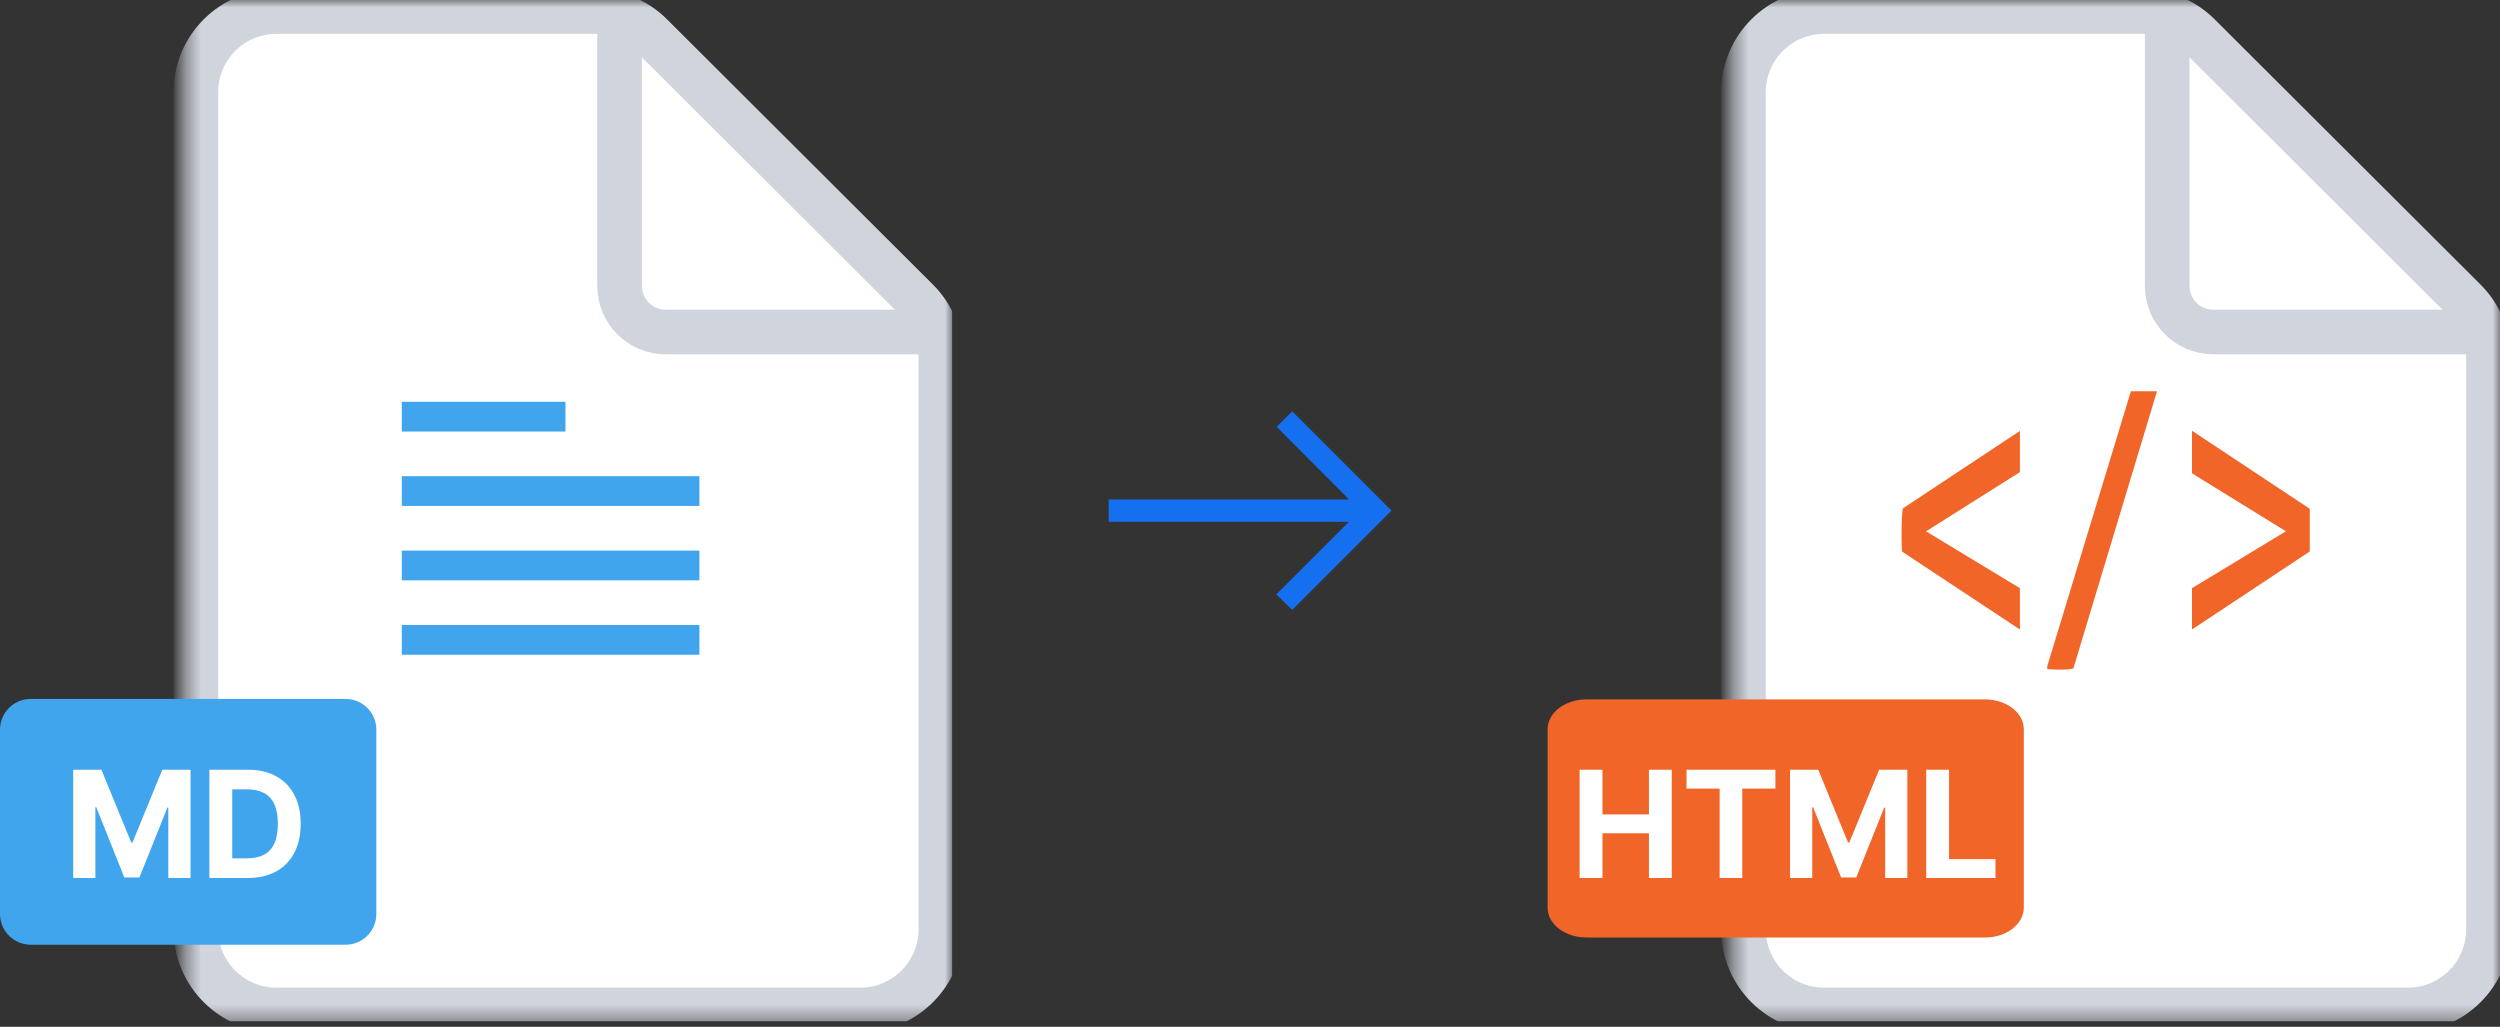 <svg width="168" height="69" viewBox="0 0 168 69" fill="none" xmlns="http://www.w3.org/2000/svg">
<rect x="0" y="0" width="168" height="69" fill="#333333" stroke="none"/>
<g clip-path="url(#clip0_1692_5659)">
<mask id="mask0_1692_5659" style="mask-type:luminance" maskUnits="userSpaceOnUse" x="12" y="0" width="52" height="69">
<path d="M64 0H12.387V68.645H64V0Z" fill="white"/>
</mask>
<g mask="url(#mask0_1692_5659)">
<path d="M57.806 67.871H18.581C15.588 67.871 13.161 65.445 13.161 62.452V6.194C13.161 3.201 15.588 0.774 18.581 0.774H39.934C41.368 0.774 42.745 1.344 43.761 2.357L61.633 20.185C62.653 21.202 63.226 22.582 63.226 24.022V62.452C63.226 65.445 60.799 67.871 57.806 67.871Z" fill="white" stroke="#D0D5DD" stroke-width="3"/>
<path d="M41.635 1.716V19.213C41.635 20.923 43.021 22.31 44.731 22.31H62.28" stroke="#D0D5DD" stroke-width="3" stroke-linecap="round"/>
<path d="M47 44L27 44L27 42L47 42L47 44Z" fill="#41A5EE"/>
<path d="M47 39L27 39L27 37L47 37L47 39Z" fill="#41A5EE"/>
<path d="M47 34L27 34L27 32L47 32L47 34Z" fill="#41A5EE"/>
<path d="M38 29L27 29L27 27L38 27L38 29Z" fill="#41A5EE"/>
</g>
<path d="M23.226 46.968H2.065C0.924 46.968 0 47.892 0 49.032V61.419C0 62.56 0.924 63.484 2.065 63.484H23.226C24.366 63.484 25.29 62.56 25.29 61.419V49.032C25.29 47.892 24.366 46.968 23.226 46.968Z" fill="#41A5EE"/>
<path d="M4.919 51.727H6.816L8.818 56.614H8.904L10.906 51.727H12.803V59H11.311V54.266H11.251L9.369 58.965H8.353L6.471 54.249H6.411V59H4.919V51.727ZM16.648 59H14.07V51.727H16.669C17.401 51.727 18.03 51.873 18.558 52.164C19.086 52.453 19.492 52.868 19.776 53.41C20.063 53.953 20.206 54.601 20.206 55.356C20.206 56.114 20.063 56.765 19.776 57.31C19.492 57.854 19.084 58.272 18.551 58.563C18.021 58.854 17.386 59 16.648 59ZM15.607 57.682H16.584C17.038 57.682 17.421 57.602 17.731 57.441C18.043 57.278 18.278 57.026 18.434 56.685C18.593 56.341 18.672 55.899 18.672 55.356C18.672 54.819 18.593 54.38 18.434 54.039C18.278 53.698 18.044 53.447 17.734 53.286C17.424 53.125 17.042 53.045 16.587 53.045H15.607V57.682Z" fill="white"/>
</g>
<mask id="mask1_1692_5659" style="mask-type:alpha" maskUnits="userSpaceOnUse" x="72" y="22" width="24" height="25">
<rect x="72" y="22.323" width="24" height="24" fill="#D9D9D9"/>
</mask>
<g mask="url(#mask1_1692_5659)">
<path d="M86.837 40.986L85.767 39.942L90.646 35.063H74.5V33.563H90.656L85.792 28.684L86.837 27.64L93.51 34.313L86.837 40.986Z" fill="#1570EF"/>
</g>
<g clip-path="url(#clip1_1692_5659)">
<mask id="mask2_1692_5659" style="mask-type:luminance" maskUnits="userSpaceOnUse" x="116" y="0" width="52" height="69">
<path d="M168 0H116.387V68.645H168V0Z" fill="white"/>
</mask>
<g mask="url(#mask2_1692_5659)">
<path d="M161.806 67.871H122.58C119.587 67.871 117.161 65.445 117.161 62.452V6.194C117.161 3.201 119.587 0.774 122.58 0.774H143.934C145.369 0.774 146.745 1.344 147.761 2.357L165.633 20.185C166.653 21.202 167.226 22.582 167.226 24.022V62.452C167.226 65.445 164.799 67.871 161.806 67.871Z" fill="white" stroke="#D0D5DD" stroke-width="3"/>
<path d="M145.635 1.716V19.213C145.635 20.923 147.021 22.31 148.732 22.31H166.28" stroke="#D0D5DD" stroke-width="3" stroke-linecap="round"/>
</g>
<path d="M133.388 47H106.612C105.17 47 104 47.895 104 49V61C104 62.105 105.17 63 106.612 63H133.388C134.83 63 136 62.105 136 61V49C136 47.895 134.83 47 133.388 47Z" fill="#F16529"/>
<path d="M106.15 59V51.727H107.687V54.728H110.809V51.727H112.343V59H110.809V55.996H107.687V59H106.15ZM113.334 52.995V51.727H119.307V52.995H117.08V59H115.56V52.995H113.334ZM120.29 51.727H122.187L124.189 56.614H124.275L126.278 51.727H128.174V59H126.682V54.266H126.622L124.74 58.965H123.724L121.842 54.249H121.782V59H120.29V51.727ZM129.441 59V51.727H130.978V57.732H134.096V59H129.441Z" fill="white"/>
<path d="M155.568 34.003V37.245L146.951 42.956V39.328L152.942 35.7L146.951 32.003V28.293L155.568 34.003Z" fill="#F16529"/>
<path d="M155.761 33.711L155.918 33.815V37.433L155.761 37.537L146.602 43.608V39.13L152.271 35.697L146.602 32.199V27.64L155.761 33.711ZM147.301 31.807L153.613 35.703L153.124 35.999L147.301 39.525V42.303L155.218 37.057V34.191L147.301 28.944V31.807Z" fill="white"/>
<path d="M136.086 28.293V31.92L130.095 35.7L136.086 39.328V42.956L127.665 37.383C127.47 37.273 127.483 37.093 127.457 36.873C127.418 36.404 127.405 34.169 127.587 33.934L136.086 28.306V28.293Z" fill="#F16529"/>
<path d="M136.078 28.293H136.437V32.114L136.273 32.216L130.76 35.693L136.268 39.029L136.437 39.13V43.607L127.472 37.674C127.297 37.568 127.204 37.42 127.161 37.264C127.126 37.143 127.118 36.981 127.11 36.914L127.108 36.902L127.109 36.901C127.088 36.647 127.075 35.957 127.089 35.307C127.097 34.98 127.111 34.655 127.136 34.393C127.149 34.263 127.165 34.141 127.185 34.04C127.195 33.989 127.208 33.937 127.224 33.889C127.238 33.847 127.264 33.781 127.311 33.72L127.346 33.674L127.394 33.642L135.893 28.014L136.078 28.293ZM127.873 34.164C127.872 34.168 127.871 34.172 127.87 34.177C127.857 34.245 127.845 34.34 127.833 34.459C127.811 34.697 127.797 35.004 127.789 35.324C127.775 35.955 127.788 36.604 127.805 36.831L127.814 36.919C127.816 36.947 127.818 36.97 127.821 36.992C127.825 37.035 127.83 37.059 127.834 37.074V37.077L127.837 37.079L127.848 37.084L127.858 37.091L135.737 42.304V39.525L129.43 35.706L129.909 35.404L135.737 31.727V28.957L127.873 34.164Z" fill="white"/>
<path d="M144.95 26.294L139.336 44.902C139.193 45.026 138.023 45.012 137.764 44.971C137.595 44.943 137.543 45.054 137.582 44.75L143.196 26.294H144.95Z" fill="#F16529"/>
</g>
<defs>
<clipPath id="clip0_1692_5659">
<rect width="64" height="68.645" fill="white"/>
</clipPath>
<clipPath id="clip1_1692_5659">
<rect width="64" height="68.645" fill="white" transform="translate(104)"/>
</clipPath>
</defs>
</svg>
